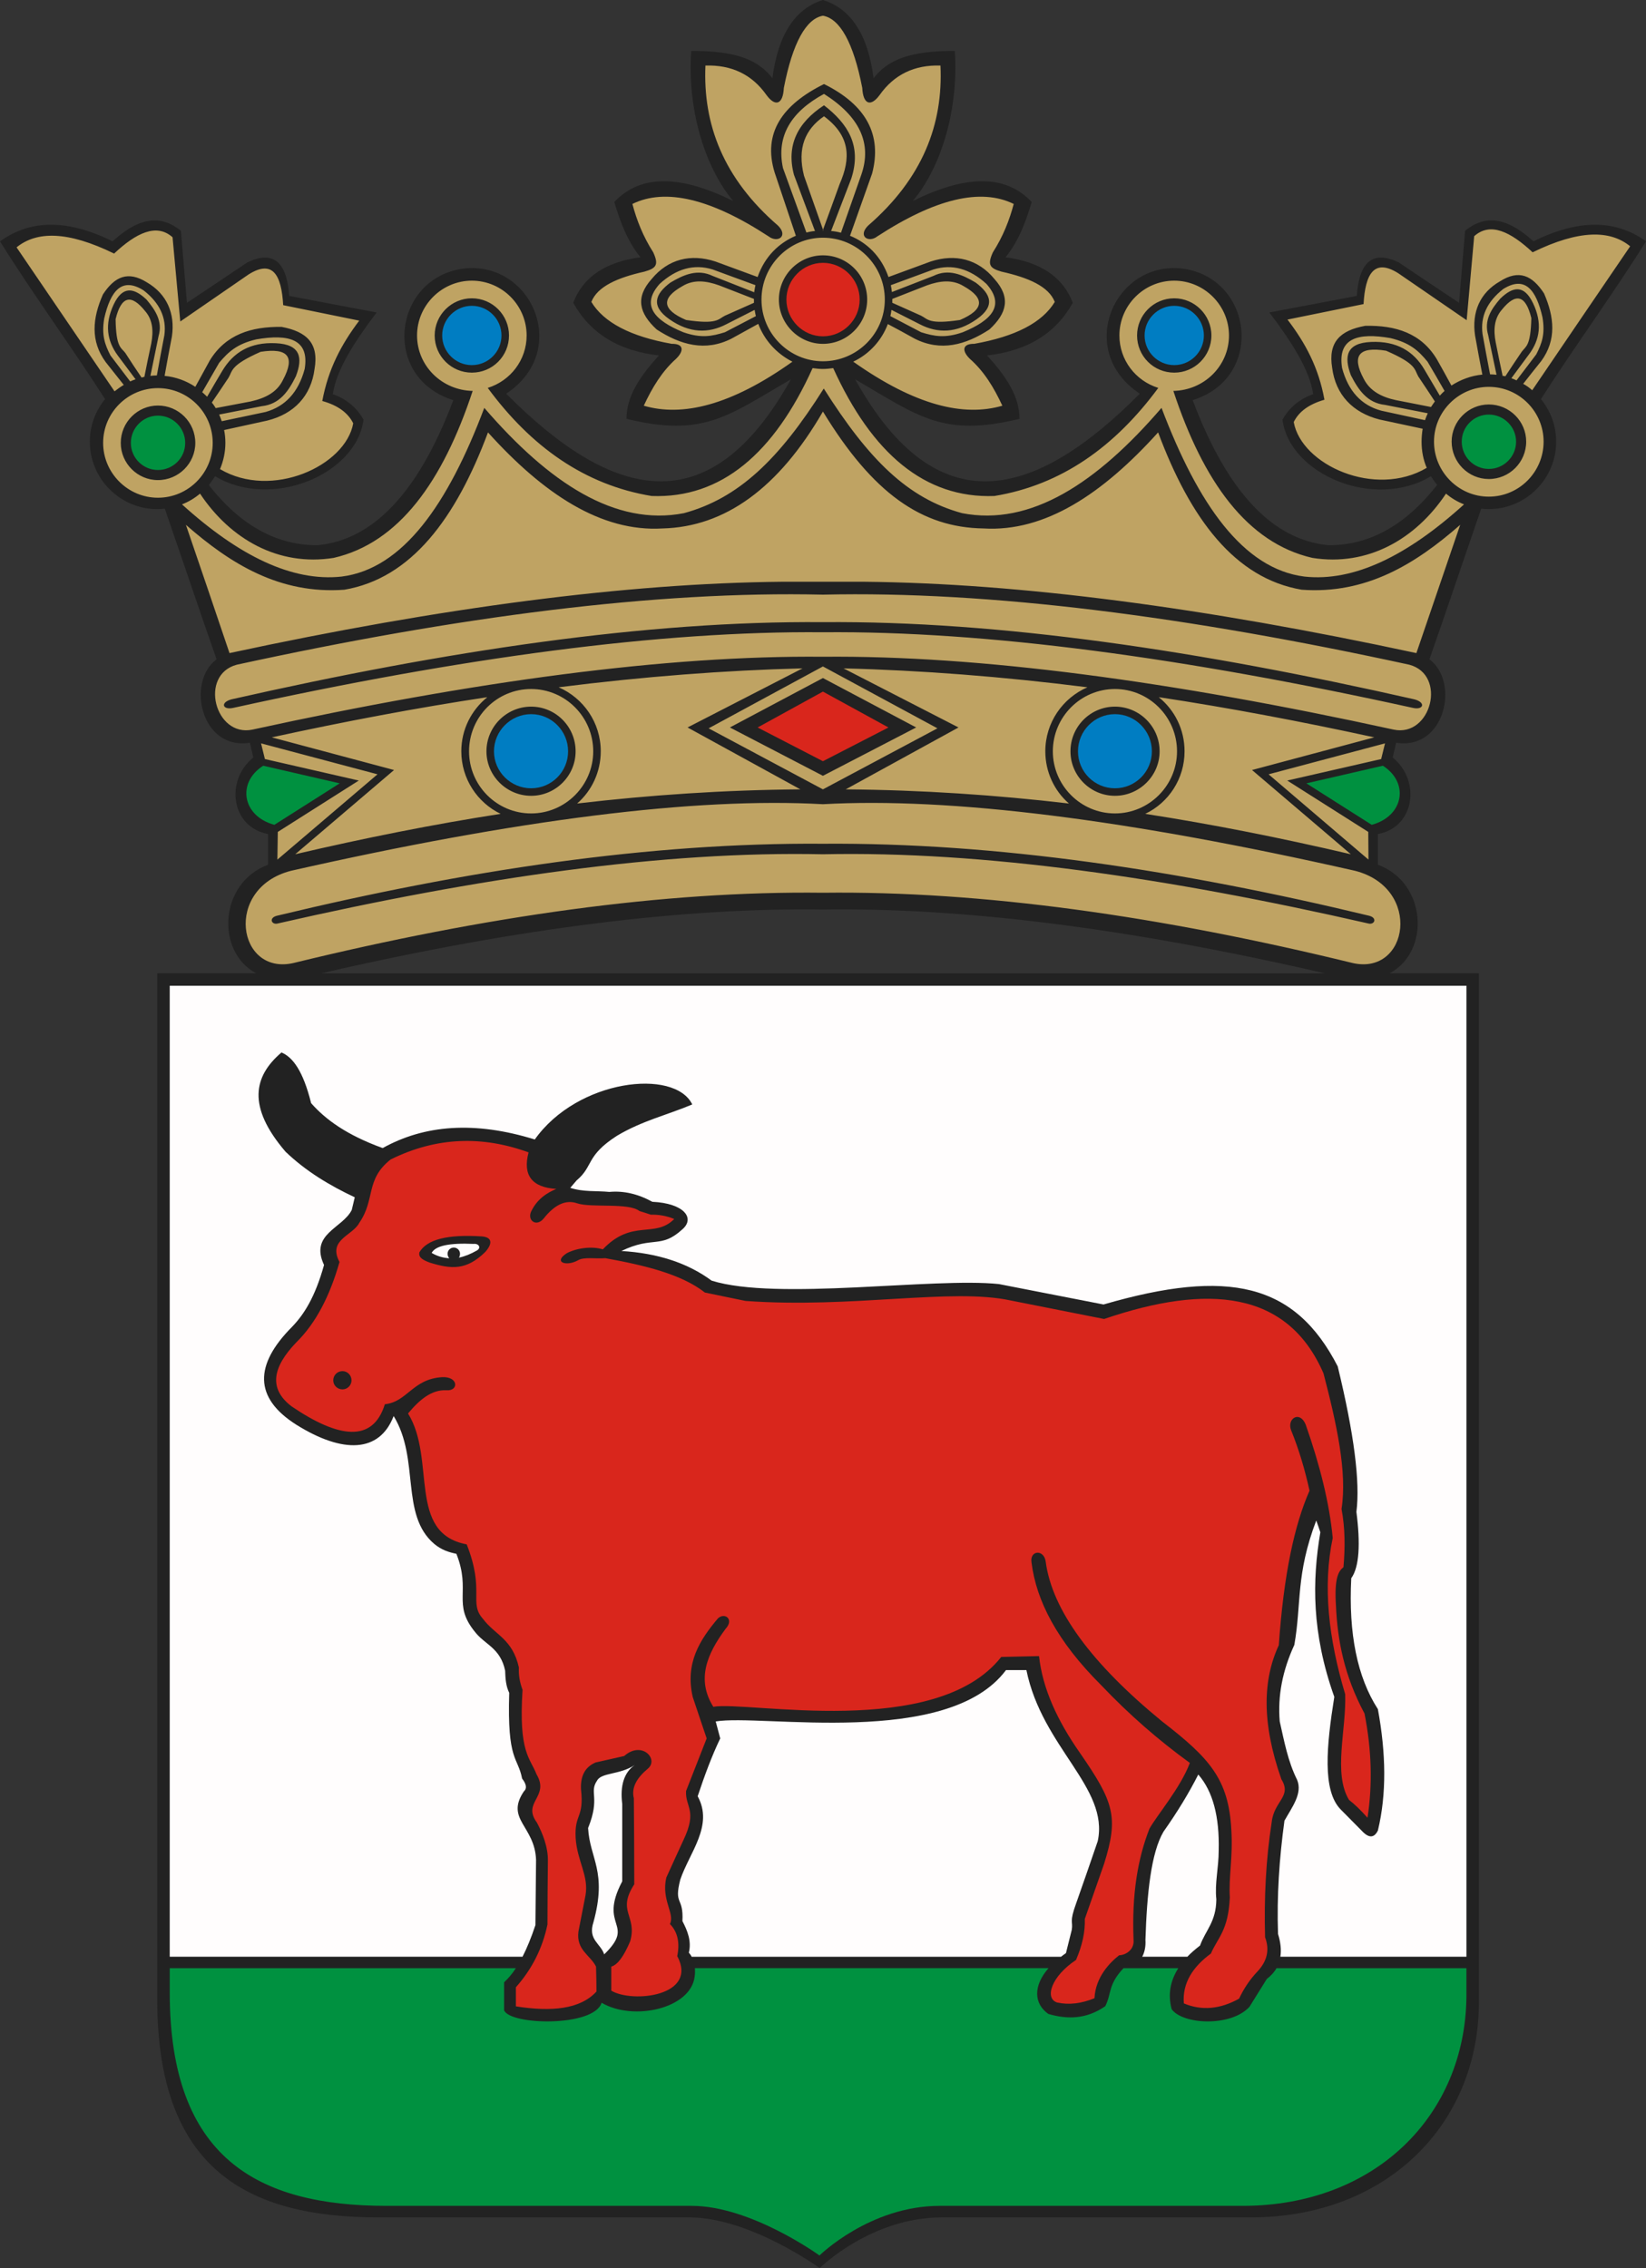 <?xml version="1.0" encoding="UTF-8" standalone="no"?>
<svg
   xmlns:dc="http://purl.org/dc/elements/1.1/"
   xmlns:cc="http://web.resource.org/cc/"
   xmlns:rdf="http://www.w3.org/1999/02/22-rdf-syntax-ns#"
   xmlns:svg="http://www.w3.org/2000/svg"
   xmlns="http://www.w3.org/2000/svg"
   xmlns:sodipodi="http://sodipodi.sourceforge.net/DTD/sodipodi-0.dtd"
   xmlns:inkscape="http://www.inkscape.org/namespaces/inkscape"
   width="551.562"
   height="759.86"
   id="svg2"
   sodipodi:version="0.32"
   inkscape:version="0.45.1"
   sodipodi:docname="Trzcianka.svg"
   inkscape:output_extension="org.inkscape.output.svg.inkscape"
   sodipodi:docbase="C:\Users\Mistrz\Documents\Herby Wikipedia\Wielkopolskie">
  <rect width="100%" height="100%" fill="#333333" stroke="none"/>
  <sodipodi:namedview
     inkscape:window-height="480"
     inkscape:window-width="640"
     inkscape:pageshadow="2"
     inkscape:pageopacity="0.0"
     guidetolerance="10.0"
     gridtolerance="10.0"
     objecttolerance="10.0"
     borderopacity="1.0"
     bordercolor="#666666"
     pagecolor="#ffffff"
     id="base" />
  <defs
     id="defs4">
    <marker
       id="ArrowEnd"
       viewBox="0 0 10 10"
       refX="0"
       refY="5"
       markerUnits="strokeWidth"
       markerWidth="4"
       markerHeight="3"
       orient="auto">
      <path
         d="M 0 0 L 10 5 L 0 10 z"
         id="path7" />
    </marker>
    <marker
       id="ArrowStart"
       viewBox="0 0 10 10"
       refX="10"
       refY="5"
       markerUnits="strokeWidth"
       markerWidth="4"
       markerHeight="3"
       orient="auto">
      <path
         d="M 10 0 L 0 5 L 10 10 z"
         id="path10" />
    </marker>
  </defs>
  <g
     id="g2195">
    <path
       style="fill:#222222;fill-rule:evenodd;stroke:none"
       d="M 52.703,170.567 C 40.25,170.567 30.098,160.418 30.098,147.961 C 30.098,142.563 32.039,137.594 35.207,133.707 C 23.906,116.071 11.016,98.5 0,80.86 C 10.223,73.446 22.82,73.446 37.727,80.86 C 45.355,73.879 52.988,71.071 60.621,77.332 C 61.266,85.395 61.988,93.457 62.637,101.45 C 69.402,96.989 76.098,92.45 82.867,87.914 C 91.433,83.813 96.113,87.555 96.906,99.145 C 106.695,101.016 116.418,102.817 126.207,104.688 C 118.793,114.477 112.746,123.836 111.519,132.047 C 116.125,133.7 119.582,136.582 121.812,140.614 C 119.437,158.899 91.07,170.922 72.062,159.547 C 71.418,160.555 70.769,161.563 69.977,162.496 C 80.629,176.102 92.871,182.797 106.55,182.653 C 124.691,180.856 140.027,165.59 151.91,134.055 C 128.007,126.641 131.465,94.168 154.285,90.137 C 177.683,86.325 191.797,117.207 169.621,131.895 C 204.828,167.317 237.586,176.317 265.019,127.075 C 243.851,139.383 235.718,146.586 209.941,140.321 C 209.871,132.762 214.621,125.852 220.812,119.082 C 207.277,117.571 197.773,111.668 192.086,101.446 C 195.324,92.879 202.812,87.766 214.621,86.184 C 210.304,80.93 207.855,74.45 205.84,67.68 C 214.98,57.961 228.734,58.969 245.652,67.321 C 235.789,55.442 230.316,36.004 231.613,17.067 C 246.586,16.996 254.074,20.016 258.828,26.207 C 260.699,11.594 266.457,2.883 275.746,0 C 285.105,2.879 290.863,11.59 292.734,26.207 C 297.484,20.016 304.972,16.992 319.949,17.067 C 321.242,36 315.773,55.442 305.91,67.321 C 322.828,58.969 336.582,57.961 345.722,67.68 C 343.707,74.446 341.261,80.926 336.941,86.184 C 348.746,87.766 356.234,92.879 359.476,101.446 C 353.789,111.668 344.285,117.571 330.75,119.082 C 336.941,125.848 341.691,132.762 341.621,140.321 C 315.847,146.582 307.711,139.387 286.543,127.075 C 313.972,176.321 346.734,167.321 381.941,131.895 C 359.765,117.207 373.879,86.321 397.277,90.137 C 420.097,94.168 423.554,126.641 399.652,134.055 C 411.531,165.59 426.867,180.852 445.011,182.653 C 458.691,182.793 470.929,176.102 481.586,162.422 C 480.797,161.559 480.148,160.551 479.5,159.543 C 460.492,170.989 432.125,158.899 429.75,140.61 C 431.98,136.578 435.437,133.7 440.043,132.043 C 438.82,123.836 432.773,114.477 425.355,104.684 C 435.144,102.813 444.867,101.012 454.656,99.141 C 455.445,87.551 460.125,83.805 468.695,87.91 C 475.461,92.446 482.156,96.981 488.925,101.446 C 489.57,93.457 490.293,85.391 490.941,77.328 C 498.57,71.067 506.203,73.875 513.836,80.856 C 528.738,73.442 541.34,73.442 551.562,80.856 C 540.547,98.492 527.66,116.063 516.355,133.703 C 519.523,137.59 521.465,142.559 521.465,147.957 C 521.465,160.41 511.316,170.563 498.859,170.563 C 497.996,170.563 497.207,170.492 496.34,170.422 C 491.949,183.309 487.484,196.196 483.093,209.082 C 481.726,213.039 480.359,216.93 478.992,220.887 C 489.285,228.59 484.101,251.485 467.836,248.821 C 467.476,250.473 467.047,252.129 466.687,253.785 C 476.261,261.633 474.031,277.184 461.722,279.414 C 461.722,282.797 461.722,286.254 461.722,289.707 C 478.136,295.754 479.359,318.793 465.679,326.067 L 495.558,326.067 L 495.558,671.52 C 495.199,711.836 464.527,742.871 419.168,742.871 L 315.633,742.871 C 291.804,742.871 274.668,759.86 274.668,759.86 C 274.668,759.86 251.269,742.871 230.965,742.871 L 126.711,742.871 C 82.504,742.871 52.695,726.387 52.695,669.938 L 52.695,326.067 L 85.812,326.067 C 72.207,318.797 73.43,295.758 89.843,289.707 C 89.843,286.254 89.843,282.797 89.843,279.414 C 77.535,277.184 75.231,261.633 84.879,253.785 C 84.519,252.133 84.09,250.477 83.73,248.821 C 67.461,251.481 62.277,228.59 72.574,220.887 C 71.207,216.93 69.84,213.039 68.473,209.082 C 64.082,196.196 59.617,183.309 55.227,170.422 C 54.363,170.492 53.574,170.563 52.707,170.563 L 52.703,170.567 z M 443.949,326.086 C 376.633,310.535 321.261,304.055 275.757,304.703 C 230.328,304.059 174.961,310.532 107.64,326.086 L 443.949,326.086"
       id="path14" />
    <path
       style="fill:#bfa363;fill-rule:evenodd;stroke:none;fill-opacity:1"
       d="M 163.437,129.957 C 171.066,127.582 176.468,120.598 176.468,112.391 C 176.468,102.313 168.261,94.032 158.109,94.032 C 148.031,94.032 139.75,102.309 139.75,112.391 C 139.75,122.539 148.027,130.75 158.394,130.965 C 148.386,161.274 133.699,181.868 111.812,186.907 C 93.308,189.856 77.184,180.645 67.031,165.379 C 65.234,166.891 63.219,168.114 60.984,168.977 C 80.062,186.254 97.918,194.965 114.476,193.168 C 134.996,190.578 150.113,168.977 162.281,136.649 C 184.023,161.848 206.199,176.391 229.168,171.926 C 247.453,166.961 261.062,153.926 276.039,130.168 C 291.086,153.926 304.117,166.957 322.406,171.926 C 345.371,176.387 367.547,161.848 389.218,136.649 C 401.457,168.973 416.578,190.575 437.097,193.168 C 453.656,194.965 471.511,186.258 490.59,168.977 C 488.359,168.114 486.343,166.891 484.543,165.379 C 474.394,180.641 458.265,189.856 439.761,186.907 C 417.875,181.868 403.187,161.278 393.179,130.965 C 403.547,130.75 411.824,122.543 411.824,112.391 C 411.824,102.313 403.547,94.032 393.465,94.032 C 383.316,94.032 375.105,102.309 375.105,112.391 C 375.105,120.598 380.504,127.582 388.136,129.957 C 373.593,149.684 355.593,162.5 333.203,166.172 C 309.879,167.035 292.164,151.848 279.203,123.332 C 278.054,123.473 276.902,123.618 275.75,123.618 C 274.601,123.618 273.449,123.477 272.297,123.332 C 259.41,151.844 241.699,167.035 218.371,166.172 C 195.98,162.5 177.98,149.688 163.437,129.957 z M 158.109,124.844 C 151.269,124.844 145.656,119.301 145.656,112.391 C 145.656,105.551 151.269,99.938 158.109,99.938 C 165.019,99.938 170.562,105.551 170.562,112.391 C 170.562,119.301 165.019,124.844 158.109,124.844 z M 393.476,124.844 C 400.316,124.844 405.929,119.301 405.929,112.391 C 405.929,105.551 400.316,99.938 393.476,99.938 C 386.566,99.938 381.023,105.551 381.023,112.391 C 381.023,119.301 386.566,124.844 393.476,124.844 z M 52.918,166.75 C 42.84,166.75 34.559,158.473 34.559,148.391 C 34.559,138.242 42.836,130.032 52.918,130.032 C 63.066,130.032 71.277,138.239 71.277,148.391 C 71.277,158.469 63.07,166.75 52.918,166.75 z M 52.918,160.844 C 46.078,160.844 40.465,155.231 40.465,148.391 C 40.465,141.481 46.078,135.864 52.918,135.864 C 59.828,135.864 65.445,141.477 65.445,148.391 C 65.445,155.231 59.832,160.844 52.918,160.844 z M 299.011,101.446 C 302.25,102.883 305.418,104.325 308.656,105.762 C 310.957,106.91 311.175,108.785 321.687,107.2 C 329.75,103.746 330.179,99.93 322.836,95.825 C 319.164,93.594 314.988,94.028 310.597,95.61 C 306.711,97.121 302.894,98.633 299.007,100.145 C 299.007,100.215 299.007,100.285 299.007,100.36 C 299.007,100.719 299.007,101.078 299.007,101.438 L 299.011,101.446 z M 298.367,105.91 C 301.82,107.707 305.207,109.508 308.66,111.309 C 313.05,112.676 316.648,113.395 322.625,111.309 C 332.269,107.352 336.949,102.309 330.543,95.11 C 324.929,90 319.023,88.344 312.761,90.289 C 308.011,92.016 303.257,93.817 298.507,95.543 C 298.648,96.262 298.793,97.055 298.867,97.844 C 303.547,96.047 308.152,94.246 312.761,92.446 C 317.871,89.926 322.48,92.016 326.945,94.676 C 332.054,98.489 333.64,102.524 327.23,106.985 C 320.535,111.664 314.199,111.735 308.222,108.637 C 305.054,107.055 301.886,105.399 298.718,103.817 C 298.648,104.535 298.504,105.184 298.359,105.903 L 298.367,105.91 z M 252.644,101.446 C 249.406,102.883 246.168,104.325 242.925,105.762 C 240.625,106.91 240.406,108.785 229.894,107.2 C 221.832,103.746 221.402,99.93 228.746,95.825 C 232.418,93.594 236.593,94.028 240.984,95.61 C 244.871,97.121 248.757,98.633 252.644,100.145 C 252.644,100.215 252.644,100.285 252.644,100.36 C 252.644,100.719 252.644,101.078 252.644,101.438 L 252.644,101.446 z M 275.683,77.254 C 277.625,72 279.496,66.817 281.371,61.633 C 285.113,53.067 285.043,45.578 276.117,38.953 C 269.855,43.27 267.047,49.606 269.422,58.895 L 275.898,77.254 C 275.828,77.254 275.757,77.254 275.683,77.254 z M 281.804,77.973 L 288.644,58.461 C 292.242,48.024 288.07,39.024 276.117,31.461 C 265.101,37.434 260.062,45.571 262.367,56.301 L 270.215,77.899 C 271.078,77.684 272.086,77.469 273.093,77.395 C 270.718,71.133 268.414,64.797 266.039,58.532 C 263.449,48.742 267.187,41.11 276.117,35.278 C 284.035,41.395 288.859,48.739 285.257,59.828 L 278.492,77.395 C 279.57,77.465 280.722,77.68 281.8,77.969 L 281.804,77.973 z M 265.535,121.172 C 260.281,118.512 256.175,114.047 254.09,108.5 C 251.066,110.153 248.117,111.809 245.09,113.465 C 236.379,117.856 228.101,115.621 220.035,110.371 C 214.133,104.903 212.836,99.645 218.383,93.453 C 223.851,86.832 231.414,84.887 239.765,87.625 C 244.515,89.352 249.195,91.078 253.875,92.809 C 256.25,85.899 261.074,81.364 266.687,78.989 L 259.562,57.75 C 255.531,44.575 262.152,35.071 276.121,28.16 C 290.23,35.141 295.633,45.149 292.246,58.11 L 284.832,78.989 C 290.519,81.289 295.343,85.899 297.718,92.809 C 302.398,91.082 307.148,89.356 311.828,87.625 C 320.179,84.891 327.738,86.836 333.211,93.453 C 338.754,99.645 337.457,104.899 331.558,110.371 C 323.496,115.625 315.215,117.856 306.504,113.465 C 303.554,111.813 300.531,110.157 297.504,108.571 C 295.418,114.114 291.242,118.649 285.914,121.168 C 306.793,135.926 322.992,139.672 335.879,135.926 C 333.074,129.879 329.761,124.407 325.007,120.231 C 322.203,117.496 322.488,115.121 326.445,115.192 C 340.265,112.746 349.265,108.067 353.445,101.153 C 351.429,95.969 344.664,93.02 335.59,91.004 C 331.558,89.856 330.84,88.629 332.711,84.528 C 336.164,79.129 338.254,73.731 339.691,68.328 C 328.675,62.93 313.414,66.532 293.972,79.2 C 291.023,81.5 287.351,79.129 290.879,75.602 C 309.164,59.762 316.078,41.621 315.14,21.965 C 306.429,21.68 299.59,24.989 294.765,31.828 C 291.816,35.86 289.222,35.067 288.937,29.453 C 285.988,14.262 281.453,6.27 275.761,5.262 C 270.148,6.27 265.613,14.262 262.66,29.453 C 262.375,35.067 259.781,35.86 256.832,31.828 C 252.011,24.989 245.172,21.68 236.386,21.965 C 235.523,41.618 242.359,59.762 260.722,75.602 C 264.25,79.129 260.582,81.504 257.554,79.2 C 238.187,66.528 222.925,62.93 211.91,68.328 C 213.347,73.727 215.437,79.125 218.89,84.528 C 220.761,88.629 220.039,89.852 215.941,91.004 C 206.941,93.02 200.175,95.969 198.16,101.153 C 202.336,108.063 211.336,112.742 225.086,115.192 C 229.117,115.121 229.332,117.492 226.523,120.231 C 221.843,124.407 218.535,129.875 215.726,135.926 C 228.613,139.668 244.812,135.926 265.547,121.168 L 265.535,121.172 z M 252.718,97.918 C 248.113,96.121 243.433,94.246 238.824,92.45 C 233.715,90.004 229.105,92.02 224.64,94.68 C 219.531,98.492 217.945,102.528 224.355,106.989 C 231.05,111.668 237.386,111.739 243.363,108.641 C 246.531,107.059 249.699,105.403 252.867,103.821 C 253.007,104.465 253.082,105.188 253.297,105.907 C 249.843,107.703 246.386,109.504 242.929,111.305 C 238.539,112.672 234.941,113.391 228.965,111.305 C 219.32,107.348 214.64,102.305 221.047,95.106 C 226.66,89.996 232.566,88.34 238.828,90.285 C 243.578,92.012 248.332,93.813 253.152,95.539 C 252.937,96.328 252.867,97.121 252.722,97.914 L 252.718,97.918 z M 275.757,121.032 C 264.457,121.032 255.168,111.746 255.168,100.371 C 255.168,88.926 264.453,79.637 275.757,79.637 C 287.203,79.637 296.492,88.922 296.492,100.371 C 296.492,111.746 287.207,121.032 275.757,121.032 z M 275.757,115.2 C 267.695,115.2 261,108.504 261,100.371 C 261,92.164 267.695,85.543 275.757,85.543 C 283.965,85.543 290.586,92.164 290.586,100.371 C 290.586,108.504 283.965,115.2 275.757,115.2 z M 498.886,166.391 C 509.035,166.391 517.246,158.114 517.246,147.961 C 517.246,137.883 509.039,129.602 498.886,129.602 C 488.808,129.602 480.527,137.879 480.527,147.961 C 480.527,158.11 488.804,166.391 498.886,166.391 z M 498.886,160.485 C 505.797,160.485 511.414,154.871 511.414,147.957 C 511.414,141.118 505.8,135.504 498.886,135.504 C 492.047,135.504 486.433,141.118 486.433,147.957 C 486.433,154.868 492.047,160.485 498.886,160.485 z M 275.757,299.086 C 329.035,298.442 388.652,306.86 453.234,322.629 C 472.023,326.946 476.703,297.575 454.097,291.742 C 378.14,274.535 318.593,267.047 275.754,269.426 C 232.988,267.051 173.445,274.535 97.484,291.742 C 74.879,297.571 79.558,326.95 98.347,322.629 C 162.929,306.864 222.547,298.438 275.754,299.086 L 275.757,299.086 z M 275.757,286.2 C 329.324,285.051 391.316,294.047 458.492,309.383 C 460.578,309.957 461.66,307.512 458.777,306.793 C 395.418,291.532 333.859,282.242 275.754,282.676 C 217.722,282.246 156.164,291.532 92.804,306.793 C 89.925,307.512 91.007,309.961 93.09,309.383 C 160.191,294.047 222.257,285.047 275.75,286.2 L 275.757,286.2 z M 167.757,272.66 C 159.984,268.918 154.582,260.926 154.582,251.711 C 154.582,244.368 157.965,237.891 163.293,233.571 C 139.968,237.098 115.847,241.633 91.078,247.032 L 132.043,257.973 L 98.925,286.196 C 122.324,280.727 145.074,276.188 167.754,272.66 L 167.757,272.66 z M 283.39,264.453 L 321.187,243.719 L 282.668,223.922 C 308.586,224.567 335.875,226.657 364.386,230.258 C 356.109,233.856 350.277,242.063 350.277,251.711 C 350.277,258.621 353.3,264.957 358.195,269.203 C 333.644,266.325 308.949,264.668 283.39,264.453 z M 268.918,223.918 L 230.398,243.715 L 268.195,264.45 C 242.636,264.664 217.941,266.321 193.39,269.2 C 198.285,264.953 201.308,258.618 201.308,251.707 C 201.308,242.063 195.48,233.852 187.199,230.254 C 215.711,226.657 242.996,224.567 268.918,223.918 z M 383.757,272.66 C 391.605,268.918 396.933,260.926 396.933,251.711 C 396.933,244.368 393.625,237.891 388.297,233.571 C 411.621,237.098 435.672,241.633 460.511,247.032 L 419.547,257.973 L 452.664,286.196 C 429.265,280.727 406.515,276.188 383.761,272.66 L 383.757,272.66 z M 87.476,249.047 L 88.769,254.301 L 120.23,261.5 L 93.09,278.707 L 92.949,287.992 L 126.5,259.41 L 87.476,249.043 L 87.476,249.047 z M 464.109,249.047 L 462.816,254.301 L 431.355,261.5 L 458.496,278.707 L 458.566,287.992 L 425.09,259.41 L 464.113,249.043 L 464.109,249.047 z M 275.757,199.223 C 331.843,197.93 398.156,206.567 472.242,222.692 C 484.984,226.075 479.586,247.098 466.988,244.434 C 392.543,228.164 328.031,219.524 275.757,220.028 C 223.488,219.524 159.047,228.16 84.601,244.434 C 72.004,247.094 66.602,226.075 79.347,222.692 C 153.433,206.567 219.746,197.926 275.761,199.223 L 275.757,199.223 z M 275.757,211.821 C 221.328,211.317 154.656,220.313 78.121,237.164 C 74.523,237.953 73.731,235.293 77.617,234.285 C 149.472,218.016 216.718,207.934 275.757,208.438 C 334.867,207.934 402.117,218.012 473.898,234.285 C 477.855,235.293 477.066,237.957 473.468,237.164 C 396.933,220.317 330.261,211.317 275.757,211.821 z M 275.757,194.903 L 289.652,194.903 C 341.633,195.407 403.41,203.469 474.617,218.805 C 479.511,204.481 484.406,190.153 489.304,175.825 C 474.187,189.071 457.699,199.149 436.172,197.567 C 413.781,193.754 398.879,173.809 388.078,144.864 C 369.433,165.524 350.136,178.27 329.617,177.047 C 308.883,176.762 292.468,165.313 275.761,137.879 C 260.933,163.508 242.933,176.539 221.98,177.047 C 201.461,178.27 182.168,165.528 163.519,144.864 C 152.722,173.805 137.746,193.75 115.425,197.567 C 93.898,199.149 77.41,189.075 62.293,175.825 C 67.188,190.149 72.082,204.477 76.906,218.805 C 148.113,203.469 209.961,195.407 261.945,194.903 L 275.765,194.903 L 275.757,194.903 z M 177.98,272.52 C 166.461,272.52 157.175,263.16 157.175,251.715 C 157.175,240.196 166.461,230.836 177.98,230.836 C 189.425,230.836 198.785,240.196 198.785,251.715 C 198.785,263.16 189.425,272.52 177.98,272.52 z M 177.98,266.614 C 169.773,266.614 163.007,259.918 163.007,251.711 C 163.007,243.434 169.773,236.739 177.98,236.739 C 186.187,236.739 192.883,243.434 192.883,251.711 C 192.883,259.918 186.187,266.614 177.98,266.614 z M 373.605,272.52 C 385.05,272.52 394.41,263.16 394.41,251.715 C 394.41,240.196 385.05,230.836 373.605,230.836 C 362.16,230.836 352.8,240.196 352.8,251.715 C 352.8,263.16 362.16,272.52 373.605,272.52 z M 373.605,266.614 C 381.812,266.614 388.578,259.918 388.578,251.711 C 388.578,243.434 381.812,236.739 373.605,236.739 C 365.398,236.739 358.703,243.434 358.703,251.711 C 358.703,259.918 365.398,266.614 373.605,266.614 z M 275.757,264.453 L 314.133,244.008 L 275.757,223.274 L 237.457,244.008 L 275.757,264.453 z M 275.757,227.157 L 307.004,243.715 L 275.757,259.914 L 244.582,243.715 L 275.757,227.157 z M 476.711,143.637 C 471.89,142.629 467.066,141.551 462.242,140.543 C 453.242,138.242 447.554,132.192 446.402,123.266 C 444.965,114.555 449.136,110.668 457.488,109.157 C 467.636,108.942 476.277,111.602 481.535,120.457 C 483.187,123.336 484.773,126.285 486.355,129.168 C 489.379,127.227 492.906,125.86 496.722,125.496 C 495.859,121.106 495.07,116.785 494.277,112.395 C 493.129,104.547 495.929,98.071 502.629,94.254 C 508.965,90.223 513.425,92.239 517.386,98.285 C 520.84,106.203 521.633,113.907 516.453,120.965 C 514.437,123.485 512.422,126.004 510.406,128.594 C 511.484,129.168 512.492,129.887 513.429,130.75 C 524.371,114.625 535.316,98.567 546.257,82.512 C 539.562,77.043 529.195,76.899 513.57,84.528 C 506.156,77.618 499.386,74.305 493.988,79.129 L 491.468,107.278 L 468.504,91.512 C 460.441,86.473 457.488,91.797 456.914,101.879 L 431.429,107.063 C 437.476,114.981 441.867,123.188 443.812,133.918 C 438.629,135.43 435.246,137.875 433.519,141.403 C 436.109,155.801 460.804,166.961 478.086,156.739 C 476.937,154.078 476.359,151.125 476.359,147.957 C 476.359,146.52 476.5,145.078 476.718,143.641 L 476.711,143.637 z M 478.437,138.453 C 473.687,137.52 468.863,136.582 464.113,135.649 C 458.14,135.004 455.187,130.61 452.668,125.715 C 450.293,119.379 451.156,114.918 459.433,114.559 C 468,114.2 473.687,117.653 477.289,123.774 C 479.015,126.723 480.742,129.602 482.472,132.555 C 482.976,131.981 483.48,131.477 484.054,130.973 C 482.183,127.735 480.312,124.422 478.367,121.184 C 475.273,117.442 472.465,114.848 465.914,113.266 C 455.117,111.395 448.133,113.196 449.715,123.274 C 451.8,131.047 456.191,135.801 462.89,137.598 C 467.785,138.676 472.609,139.684 477.504,140.766 C 477.789,139.977 478.078,139.184 478.437,138.465 L 478.437,138.453 z M 480.812,134.492 C 478.941,131.688 477.14,128.879 475.269,126.141 C 473.902,123.766 474.765,121.965 464.472,117.504 C 455.332,115.992 452.812,119.157 456.988,126.934 C 459.074,131.035 463.035,133.051 467.785,134.059 C 471.742,134.848 475.633,135.571 479.519,136.36 C 479.949,135.715 480.383,135.067 480.812,134.489 L 480.812,134.492 z M 501.476,125.567 C 500.543,121.106 499.605,116.711 498.672,112.25 C 497.234,107.356 499.679,103.539 502.773,100.012 C 506.949,95.981 510.691,95.262 513.715,101.594 C 516.883,108.215 516.015,113.832 512.347,118.727 C 510.406,121.387 508.39,124.051 506.445,126.715 C 507.019,126.93 507.593,127.145 508.172,127.434 C 510.402,124.485 512.633,121.606 514.793,118.723 C 516.664,115.051 517.816,111.957 516.879,106.34 C 514.793,97.125 511.05,92.231 503.703,96.836 C 498.304,101.082 496,106.051 496.793,111.953 C 497.582,116.414 498.445,120.879 499.312,125.414 C 500.031,125.414 500.75,125.485 501.468,125.555 L 501.476,125.567 z M 504.429,126.071 C 506.226,123.336 508.027,120.602 509.898,117.864 C 511.265,115.992 512.922,116.067 513.136,106.563 C 511.265,98.86 507.953,97.926 503.203,103.828 C 500.683,106.778 500.398,110.524 501.187,114.625 C 501.906,118.368 502.699,122.039 503.488,125.782 C 503.418,125.782 503.347,125.852 503.347,125.852 C 503.707,125.922 504.066,125.992 504.425,126.067 L 504.429,126.071 z M 75.094,144.071 C 79.914,142.992 84.738,141.985 89.562,140.903 C 98.562,138.672 104.25,132.625 105.402,123.625 C 106.914,114.989 102.742,111.098 94.386,109.516 C 84.238,109.375 75.598,112.035 70.269,120.817 C 68.688,123.766 67.031,126.645 65.449,129.598 C 62.426,127.582 58.898,126.289 55.156,125.926 C 55.945,121.535 56.738,117.145 57.602,112.75 C 58.75,104.977 55.875,98.496 49.25,94.61 C 42.914,90.653 38.453,92.594 34.492,98.641 C 30.965,106.629 30.246,114.262 35.426,121.321 C 37.441,123.84 39.457,126.43 41.473,128.95 C 40.395,129.594 39.387,130.317 38.379,131.106 C 27.438,115.051 16.492,98.922 5.551,82.868 C 12.316,77.399 22.613,77.325 38.238,84.953 C 45.652,77.973 52.492,74.731 57.82,79.485 L 60.41,107.707 L 83.304,91.942 C 91.437,86.832 94.32,92.157 94.894,102.235 L 120.379,107.418 C 114.406,115.336 110.011,123.543 107.996,134.344 C 113.179,135.782 116.633,138.301 118.363,141.828 C 115.773,156.153 91.004,167.387 73.727,157.164 C 74.875,154.43 75.523,151.477 75.523,148.383 C 75.523,146.871 75.383,145.434 75.094,144.067 L 75.094,144.071 z M 73.438,138.887 C 78.188,137.953 82.941,137.016 87.691,136.082 C 93.738,135.438 96.691,131.043 99.136,126.075 C 101.582,119.813 100.648,115.348 92.441,114.989 C 83.804,114.559 78.188,118.082 74.516,124.203 C 72.789,127.082 71.062,130.032 69.406,132.914 C 68.832,132.41 68.328,131.836 67.754,131.403 C 69.625,128.094 71.566,124.852 73.441,121.539 C 76.535,117.868 79.414,115.203 85.894,113.692 C 96.765,111.821 103.75,113.621 102.093,123.625 C 100.007,131.399 95.617,136.153 88.992,138.024 C 84.097,139.032 79.203,140.11 74.305,141.118 C 74.09,140.399 73.731,139.606 73.441,138.887 L 73.438,138.887 z M 70.988,134.856 C 72.859,132.121 74.731,129.313 76.602,126.504 C 77.969,124.203 77.106,122.403 87.328,117.868 C 96.543,116.43 98.988,119.52 94.812,127.297 C 92.797,131.473 88.84,133.414 84.015,134.496 C 80.129,135.215 76.168,136.008 72.281,136.727 C 71.922,136.082 71.492,135.504 70.988,134.856 z M 50.398,125.926 C 51.332,121.535 52.195,117.071 53.133,112.61 C 54.57,107.715 52.125,103.973 49.102,100.371 C 44.926,96.414 41.113,95.621 38.086,102.024 C 34.992,108.645 35.855,114.192 39.453,119.086 C 41.469,121.746 43.41,124.41 45.426,127.075 C 44.781,127.289 44.203,127.504 43.629,127.793 C 41.398,124.914 39.238,121.965 37.008,119.082 C 35.137,115.41 33.984,112.317 34.922,106.7 C 37.008,97.559 40.75,92.66 48.098,97.27 C 53.496,101.446 55.871,106.485 55.078,112.317 C 54.215,116.778 53.352,121.317 52.559,125.778 C 51.84,125.778 51.121,125.848 50.402,125.918 L 50.398,125.926 z M 47.445,126.5 C 45.574,123.766 43.773,121.032 41.977,118.223 C 40.609,116.426 38.883,116.496 38.738,106.922 C 40.609,99.219 43.922,98.356 48.602,104.188 C 51.191,107.137 51.48,110.883 50.688,115.059 C 49.898,118.731 49.105,122.473 48.387,126.215 C 48.387,126.215 48.457,126.215 48.527,126.215 C 48.168,126.285 47.809,126.356 47.449,126.5"
       id="path16" />
    <path
       style="fill:#007dc2;fill-rule:evenodd;stroke:none;fill-opacity:1"
       d="M 158.109,122.325 C 152.64,122.325 148.175,117.864 148.175,112.391 C 148.175,106.922 152.636,102.457 158.109,102.457 C 163.578,102.457 168.043,106.918 168.043,112.391 C 168.043,117.86 163.582,122.325 158.109,122.325 z M 177.98,264.094 C 171.14,264.094 165.527,258.551 165.527,251.711 C 165.527,244.871 171.14,239.258 177.98,239.258 C 184.82,239.258 190.363,244.871 190.363,251.711 C 190.363,258.551 184.82,264.094 177.98,264.094 z M 373.605,264.094 C 380.445,264.094 385.988,258.551 385.988,251.711 C 385.988,244.871 380.445,239.258 373.605,239.258 C 366.765,239.258 361.222,244.871 361.222,251.711 C 361.222,258.551 366.765,264.094 373.605,264.094 z M 393.476,122.325 C 398.945,122.325 403.41,117.864 403.41,112.391 C 403.41,106.922 398.949,102.457 393.476,102.457 C 388.007,102.457 383.543,106.918 383.543,112.391 C 383.543,117.86 388.004,122.325 393.476,122.325"
       id="path18" />
    <path
       style="fill:#009140;fill-rule:evenodd;stroke:none;fill-opacity:1"
       d="M 52.918,157.461 C 47.953,157.461 43.848,153.43 43.848,148.391 C 43.848,143.352 47.949,139.25 52.918,139.25 C 57.957,139.25 62.059,143.352 62.059,148.391 C 62.059,153.43 57.957,157.461 52.918,157.461 z M 172.871,659.375 C 171.578,661.391 170.211,662.903 168.914,664.125 C 168.914,667.293 168.914,670.387 168.914,673.485 C 170.929,678.524 199.007,679.172 201.601,670.965 C 212.183,677.227 231.48,672.981 232.777,662.184 C 232.918,661.176 232.918,660.242 232.847,659.379 L 351.359,659.379 C 346.175,665.282 346.394,671.258 351.289,674.715 C 357.695,676.586 364.031,676.512 370.367,672.125 C 372.523,667.879 371.23,664.926 376.484,659.383 L 394.843,659.383 C 392.109,663.7 391.316,668.239 392.613,673.133 C 396.355,678.317 412.484,679.106 418.675,672.344 C 420.617,669.25 422.562,666.082 424.504,662.985 C 425.941,661.907 427.023,660.684 427.742,659.387 L 491.386,659.387 L 491.386,669.032 C 490.957,708.629 460.933,739.012 416.363,739.012 L 314.918,739.012 C 291.449,739.012 274.601,755.641 274.601,755.641 C 274.601,755.641 251.707,739.012 231.761,739.012 L 129.523,739.012 C 86.179,739.012 56.879,722.813 56.879,667.52 L 56.879,659.387 L 172.867,659.387 L 172.871,659.375 z M 498.886,157.102 C 503.925,157.102 508.027,153 508.027,147.961 C 508.027,142.996 503.925,138.891 498.886,138.891 C 493.847,138.891 489.816,142.992 489.816,147.961 C 489.816,153 493.847,157.102 498.886,157.102 z M 88.199,256.535 C 79.273,262.223 81.218,273.453 91.941,276.332 L 113.828,262.438 L 88.199,256.535 z M 463.39,256.535 C 472.316,262.223 470.371,273.453 459.648,276.332 L 437.761,262.438 L 463.39,256.535"
       id="path20" />
    <path
       style="fill:#d9261c;fill-rule:evenodd;stroke:none;fill-opacity:1"
       d="M 202.031,418.535 C 211.82,408.242 219.383,415.008 225.933,408.387 C 223.273,407.309 220.679,406.875 218.086,406.95 C 216.793,406.52 215.496,406.086 214.273,405.727 C 210.675,402.848 198.148,404.719 193.394,403.137 C 189.652,401.844 185.91,403.496 182.164,408.246 C 179.789,411.125 176.695,408.965 177.918,406.016 C 179.933,401.7 183.316,399.61 186.41,398.313 C 178.203,397.809 175.109,393.707 177.125,386.075 C 161.718,380.461 146.312,380.821 130.902,388.45 C 122.336,395.215 125.863,401.766 120.39,409.688 C 118.16,414.004 109.738,415.301 113.769,422.789 C 110.531,434.164 105.851,443.309 99.226,449.789 C 91.379,457.996 89.867,465.196 97.715,471.172 C 113.41,481.825 124.929,483.481 128.961,470.453 C 136.519,469.664 138.175,462.032 148.109,461.383 C 153.652,461.098 153.797,466.063 149.621,465.774 C 144.656,465.489 140.55,468.942 136.734,473.547 C 146.238,488.883 136.304,513.649 156.386,517.395 C 162.578,533.09 156.961,536.907 161.855,542.375 C 165.886,547.774 171.718,548.996 173.879,558.645 C 173.738,561.164 174.164,563.61 175.101,566.129 C 173.734,587.223 177.621,588.809 179.781,594.422 C 184.316,602.051 174.816,603.707 179.922,610.621 C 181.793,614.149 183.734,618.899 183.593,623.653 C 183.523,630.707 183.453,637.692 183.453,644.746 C 181.8,652.664 178.269,659.719 172.871,665.77 C 172.871,667.926 172.871,670.016 172.871,672.176 C 184.75,674.047 194.398,673.184 199.871,667.211 C 199.871,664.407 199.8,661.668 199.73,658.86 C 197.789,654.973 193.035,653.317 193.828,647.125 C 194.617,643.094 195.41,638.992 196.203,634.957 C 197.351,628.407 193.398,623.582 192.894,615.735 C 192.465,607.528 195.773,609.184 194.691,599.465 C 194.476,594.93 196.058,591.981 199.586,590.465 C 202.824,589.746 205.992,589.028 209.16,588.309 C 215.062,583.055 220.894,589.387 217.078,592.555 C 213.55,595.504 211.465,598.746 212.398,602.489 C 212.468,612.063 212.539,621.711 212.539,631.285 C 206.566,640.5 213.617,641.723 211.172,650.364 C 209.015,655.473 206.925,658.282 204.836,658.856 C 204.836,661.516 204.836,664.254 204.836,666.918 C 211.89,671.164 234.066,668.789 226.937,655.328 C 227.8,651.153 227.222,647.34 224.492,644.602 C 226.218,641.075 221.543,636.614 223.269,629.051 C 225.211,624.805 227.082,620.629 229.027,616.453 C 233.777,606.446 229.601,605.512 229.89,600.039 C 232.191,594.137 234.496,588.305 236.8,582.403 C 235.218,577.797 233.707,573.188 232.121,568.508 C 229.531,557.133 234.496,549.43 240.543,542.231 C 242.773,540.075 246.086,542.446 243.203,545.614 C 236.941,554.035 233.269,562.602 239.027,571.821 C 250.257,569.735 313.617,582.977 335.504,555.118 C 339.75,555.047 343.925,554.903 348.175,554.832 C 349.324,565.629 354.293,576.43 361.855,587.231 C 373.3,603.789 374.886,608.684 369.988,624.379 C 367.832,630.571 365.672,636.688 363.511,642.883 C 363.652,647.274 362.648,651.809 360.562,656.633 C 352.211,662.176 349.98,669.52 354.226,670.887 C 358.183,671.75 362.359,671.246 366.754,669.45 C 367.113,662.25 372.007,657.426 375.031,655.051 C 377.047,655.051 380.07,653.325 379.851,650.086 C 379.207,634.465 381.289,622.582 385.175,612.649 C 387.765,608.043 395.613,598.899 398.711,590.618 C 388.273,583.059 378.336,574.418 368.976,564.555 C 354.218,549.868 347.234,536.262 345.652,523.446 C 345.007,519.344 349.828,518.985 350.402,523.16 C 352.558,539.504 365.879,557.43 389.425,576.727 C 405.265,588.965 411.742,596.02 412.609,613.086 C 413.183,622.227 411.675,628.782 412.105,635.692 C 411.601,646.848 408.004,649.227 405.769,654.481 C 399.867,658.797 396.125,664.27 396.699,671.184 C 402.672,673.703 408.867,673.125 415.203,669.602 C 416.715,666.364 418.73,663.266 421.394,660.461 C 424.633,657.008 425.496,653.192 423.914,649.016 C 423.554,635.77 424.199,622.883 426.144,610.426 C 426.933,603.301 432.984,601.934 429.383,596.102 C 422.687,577.094 423.191,562.625 428.519,551.176 C 430.172,527.348 433.773,510.86 438.812,499.41 C 437.3,492.5 435.285,485.66 432.621,479.11 C 431.183,475.297 435.5,472.414 437.515,477.239 C 442.336,490.989 445.504,503.731 446.586,515.254 C 443.203,531.309 445.148,548.875 450.761,567.598 C 451.191,579.403 446.66,594.164 452.054,603.02 C 453.925,604.457 456.011,606.473 458.246,608.992 C 459.972,597.692 459.613,586.098 457.238,574.075 C 450.398,561.332 448.168,549.453 447.664,537.86 C 447.09,528.645 448.527,526.34 450.183,525.047 C 450.757,518.496 450.757,512.016 449.539,505.535 C 451.48,493.227 447.886,476.953 443.492,460.106 C 431.468,432.387 404.832,430.012 369.98,441.891 L 338.734,435.7 C 318.937,431.383 285.601,438.434 249.816,435.84 C 245.281,434.907 240.746,433.969 236.211,433.035 C 228.293,426.844 215.98,423.895 202.804,421.516 C 199.781,421.801 195.605,421.012 193.664,422.235 C 189.777,424.391 185.242,422.879 189.922,419.86 C 193.16,418.133 198.343,417.414 202.015,418.567 L 202.031,418.535 z M 140.543,419.543 C 143.062,415.227 149.972,413.496 161.347,414.219 C 164.8,414.434 165.234,416.45 162.64,419.403 C 156.304,425.664 151.195,425.231 143.996,423 C 141.91,422.211 140.109,421.348 140.543,419.547 L 140.543,419.543 z M 114.765,465.477 C 113.039,465.477 111.672,464.11 111.672,462.453 C 111.672,460.727 113.039,459.36 114.765,459.36 C 116.418,459.36 117.789,460.727 117.789,462.453 C 117.789,464.106 116.422,465.477 114.765,465.477 z M 275.757,112.676 C 269.062,112.676 263.519,107.133 263.519,100.368 C 263.519,93.602 269.062,88.059 275.757,88.059 C 282.523,88.059 288.066,93.602 288.066,100.368 C 288.066,107.133 282.523,112.676 275.757,112.676 z M 275.757,255.024 L 297.715,243.723 L 275.757,231.7 L 253.871,243.723 L 275.757,255.024"
       id="path22" />
    <path
       style="fill:#fffdfd;fill-rule:evenodd;stroke:none"
       d="M 238.461,429.047 C 230.472,423.145 220.39,419.832 208.222,419.114 C 218.949,413.93 221.324,418.539 228.668,411.844 C 232.984,408.102 229.242,403.133 218.59,402.629 C 213.769,399.969 208.945,398.887 204.191,399.321 C 199.8,398.891 195.48,399.391 191.09,397.953 C 191.808,397.09 192.527,396.301 193.246,395.434 C 198.933,390.684 196.195,387.301 206.707,380.532 C 215.129,375.492 223.554,373.551 231.976,370.02 C 226.074,357.852 193.531,361.528 179.203,381.754 C 158.972,375.492 142.195,376.86 128.23,384.633 C 116.136,380.242 109.082,375.059 104.257,369.586 C 101.523,358.645 98.066,354.18 94.324,352.598 C 85.039,360.516 82.664,370.668 95.691,385.86 C 102.531,392.41 110.449,397.16 118.875,401.121 C 118.515,402.559 118.23,404 117.867,405.368 C 114.773,411.559 103.683,413.356 108.582,423.797 C 105.558,434.668 101.816,440.426 97.855,444.532 C 85.257,457.203 84.968,468.289 99.367,477.36 C 114.843,487.004 127.156,486.789 131.91,474.41 C 140.765,488.879 133.996,507.457 145.515,517.25 C 148.035,519.336 150.48,520.055 152.929,520.559 C 157.968,533.231 151.418,537.262 159.191,546.766 C 162.574,551.082 167.683,552.09 169.269,559.723 C 169.34,562.383 169.554,564.977 170.636,567.137 C 169.918,590.176 173.515,588.446 174.953,595.864 C 176.465,597.805 176.605,599.246 175.527,600.18 C 169.265,609.539 179.199,611.7 179.629,623.075 C 179.558,630.344 179.488,637.688 179.414,644.961 C 177.976,649.278 176.535,652.735 175.097,655.543 L 56.875,655.543 L 56.875,330.25 L 491.394,330.25 L 491.394,655.543 L 429.043,655.543 C 429.402,653.242 429.113,650.649 428.254,647.914 C 427.824,635.242 428.683,622.571 430.41,609.973 C 433,605.368 436.527,600.832 434.656,596.293 C 431.562,590.102 430.34,583.407 428.828,576.711 C 428.109,568.145 429.761,559.649 433.722,551.082 C 436.168,537.188 434.152,527.614 441.066,509.395 C 441.57,510.762 442,512.055 442.433,513.352 C 439.699,529.551 439.484,547.047 447.113,568.5 C 444.523,584.77 443.011,599.891 449.269,606.227 C 451.57,608.602 453.949,610.907 456.25,613.282 C 458.625,615.871 460.425,615.871 461.718,613.282 C 464.668,601.043 464.453,587.434 461.718,572.602 C 454.808,561.875 451.855,547.332 452.793,528.754 C 455.527,524.942 455.886,517.094 454.519,506.508 C 455.812,496.5 453.73,480.301 448.257,457.766 C 433.933,429.903 411.683,424.864 369.781,437.032 L 334.718,430.192 C 312.761,427.891 260.273,435.879 238.457,429.043 L 238.461,429.047 z M 231.765,655.559 C 231.55,655.055 231.191,654.625 230.832,654.192 C 231.765,650.305 230.402,646.922 228.675,643.61 C 229.105,635.258 225.726,638.426 227.957,629.715 C 231.05,620.575 239.187,611.645 233.785,601.782 C 236.086,594.871 238.535,588.246 241.343,582.414 L 239.832,576.727 C 254.949,574.137 317.519,585.797 337.101,559.52 L 343.941,559.52 C 349.195,585.438 371.73,598.903 367.843,616.828 C 365.468,623.739 363.093,630.649 360.644,637.563 C 358.199,644.258 359.636,643.535 359.133,646.563 C 358.488,649.153 357.84,651.746 357.191,654.336 C 356.617,654.766 356.043,655.125 355.539,655.559 L 231.773,655.559 L 231.765,655.559 z M 382.75,655.559 C 383.539,654.047 383.972,652.176 383.828,649.871 C 384.332,634.395 385.699,620.785 389.875,613.657 C 394.554,607.035 398.441,600.625 401.535,594.508 C 406.429,600.121 408.66,608.618 408.375,619.922 C 408.375,625.825 407.007,630.864 407.586,636.336 C 407.515,643.895 403.988,646.629 402.117,651.813 C 400.535,653.035 399.093,654.258 397.871,655.555 L 382.754,655.555 L 382.75,655.559 z M 150.55,421.559 C 150.191,421.129 149.976,420.625 149.976,420.047 C 149.976,418.899 150.91,417.961 152.062,417.961 C 153.211,417.961 154.148,418.895 154.148,420.047 C 154.148,420.551 154.007,420.981 153.789,421.34 C 155.804,420.91 157.746,420.118 159.761,418.965 C 161.343,418.102 160.48,416.52 158.683,416.735 C 150.695,416.375 145.941,417.309 144.644,419.758 C 146.586,420.907 148.531,421.41 150.547,421.555 L 150.55,421.559 z M 200.086,596.52 C 201.597,593.785 207.644,594.649 212.683,591.336 C 209.156,593.782 207.718,598.176 208.507,604.368 C 208.507,612.071 208.507,622.582 208.507,630.285 C 200.3,645.836 213.257,644.25 202.461,654.762 C 201.238,651.02 196.918,649.868 198.863,643.965 C 203.543,626.903 197.64,622.797 197.066,612.43 C 201.242,602.063 197.281,600.625 200.09,596.52"
       id="path24" />
  </g>
</svg>
